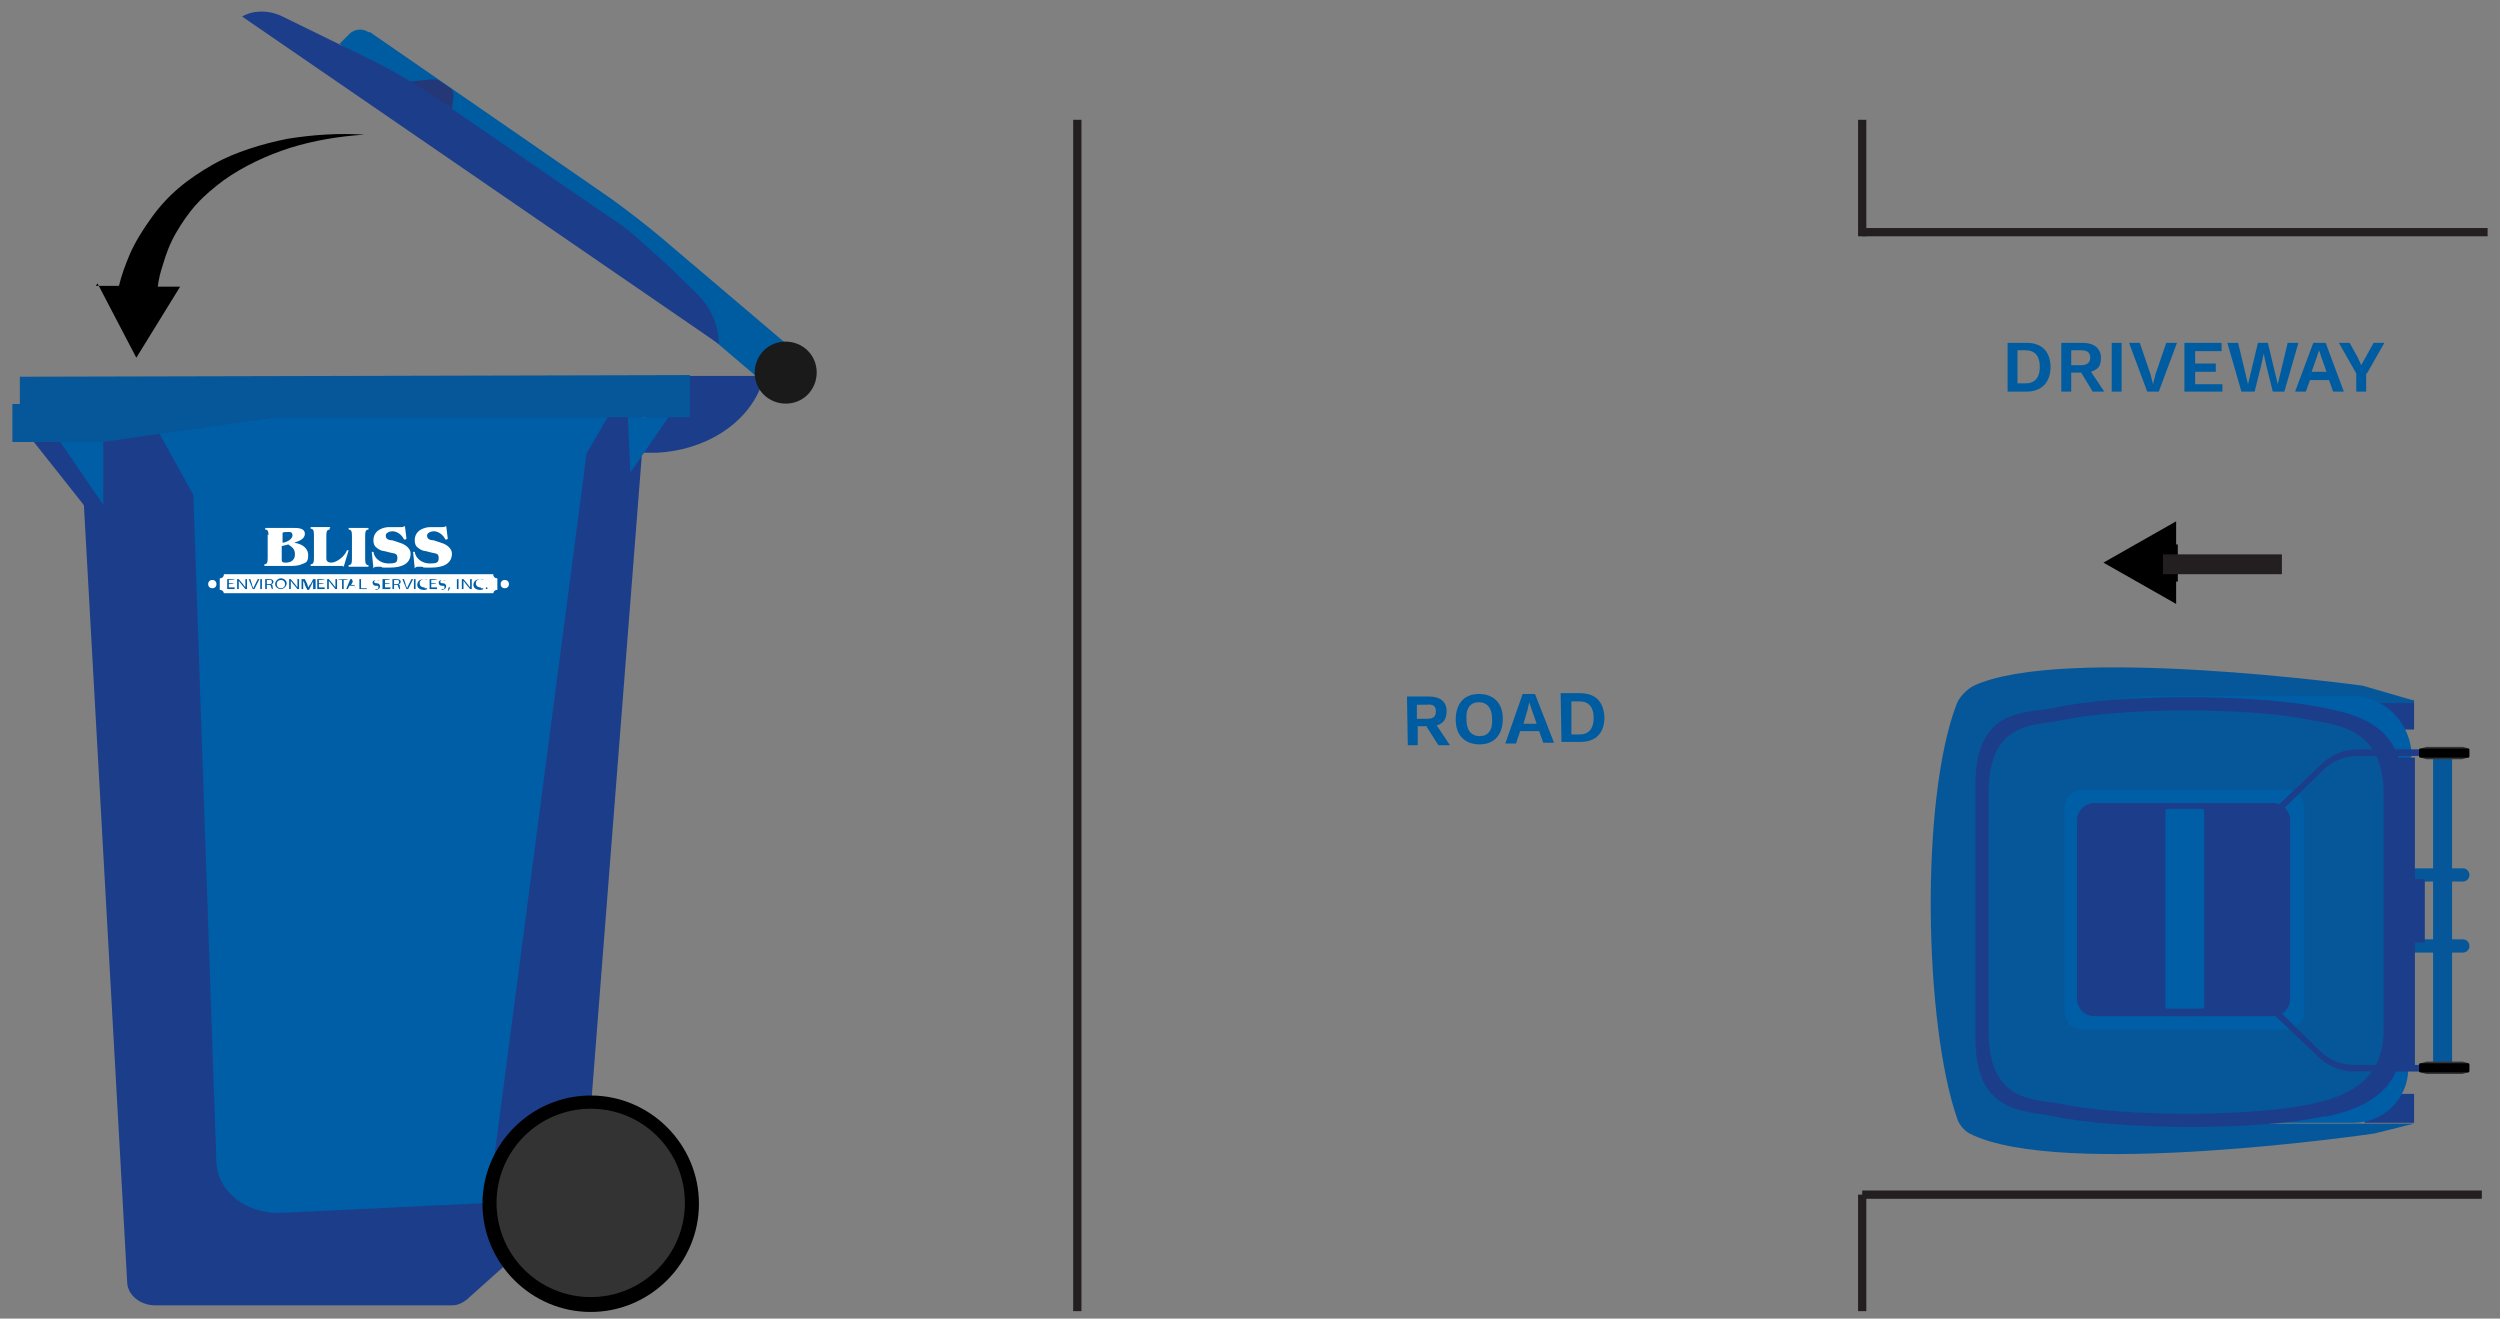 <svg xmlns="http://www.w3.org/2000/svg" xmlns:xlink="http://www.w3.org/1999/xlink" id="Layer_1" data-name="Layer 1" viewBox="0 0 302.6 159.6"><rect x="0" y="0" width="302.6" height="159.6" fill="#808080" stroke="none"/><defs><style>      .cls-1 {        fill: #333;      }      .cls-1, .cls-2, .cls-3, .cls-4, .cls-5, .cls-6, .cls-7, .cls-8, .cls-9, .cls-10, .cls-11 {        stroke-width: 0px;      }      .cls-12 {        clip-path: url(#clippath);      }      .cls-2, .cls-13 {        fill: none;      }      .cls-3 {        fill: #055799;      }      .cls-4 {        fill: #005ea6;      }      .cls-5 {        fill: #1a1a1a;      }      .cls-6 {        fill: #005ca1;      }      .cls-7 {        fill: #000;      }      .cls-13 {        stroke: #231f20;      }      .cls-8 {        fill: #1c3d8a;      }      .cls-9 {        fill: #fff;      }      .cls-10 {        fill: #231f20;      }      .cls-11 {        fill: #243878;      }    </style><clipPath id="clippath"><rect class="cls-2" x="25.2" y="63.7" width="36.4" height="8.1"></rect></clipPath></defs><polygon class="cls-8" points="292.2 84.8 292.2 88.3 286.2 88.3 286.2 84.6 292.2 84.8"></polygon><g><path class="cls-3" d="M298.9,105.9h0c0,.5-.4.8-.8.8h-7v-1.6h7c.5,0,.8.4.8.8"></path><path class="cls-3" d="M298.9,114.5h0c0,.5-.4.8-.8.8h-7v-1.6h7c.5,0,.8.4.8.8"></path></g><rect class="cls-8" x="286.2" y="132.4" width="6" height="3.5"></rect><g><path class="cls-3" d="M292.2,84.8l-6.2-1.8s-36.3-5-47.1,0c-.8.4-1.8,1.4-2.1,2.3-4.4,11.6-3.9,38.6.1,50.1.2.7.9,1.5,1.5,1.8,10.9,5.6,49,0,49,0l4.8-1.2h-26.6c-14.3,0-25.8-11.6-25.8-25.8s11.6-25.8,25.8-25.8h11.5l3.6.7h11.4Z"></path><path class="cls-4" d="M291.9,91.6h0c0-4.1-3.3-7.4-7.4-7.4h-23.5c-11.7,0-21.2,9.5-21.2,21.2v9.3c0,11.7,9.5,21.2,21.2,21.2h23.9c3.6,0,6.6-2.9,6.6-6.6l.3-37.7Z"></path><path class="cls-3" d="M288.5,124.8v-28.8c0-7.8-5.6-8.1-8.6-8.8-7.5-1.6-23.1-1.6-30.6,0-3,.6-8.6-.1-8.6,8.8v28.8c0,8.7,5.7,8.1,8.7,8.8,7.5,1.6,23,1.6,30.5,0,3-.6,8.6-2,8.6-8.8"></path><path class="cls-4" d="M249.9,122.5v-24.8c0-1.2,1-2.1,2.1-2.1h24.8c1.2,0,2.1,1,2.1,2.1v24.8c0,1.2-1,2.1-2.1,2.1h-24.8c-1.2,0-2.1-1-2.1-2.1"></path><path class="cls-8" d="M251.4,120.9v-21.6c0-1.2,1-2.1,2.1-2.1h21.6c1.2,0,2.1,1,2.1,2.1v21.6c0,1.2-1,2.1-2.1,2.1h-21.6c-1.2,0-2.1-1-2.1-2.1"></path><path class="cls-4" d="M262.1,121.8v-23.6c0-.2.1-.3.3-.3h4.1c.2,0,.3.1.3.3v23.6c0,.2-.1.3-.3.3h-4.1c-.2,0-.3-.1-.3-.3"></path><path class="cls-8" d="M249.4,133.6c-3-.6-8.7,0-8.7-8.8v-28.8c0-8.9,5.7-8.1,8.7-8.8,7.5-1.6,23-1.6,30.5,0,3,.6,8.6,1,8.6,8.8v28.8c0,6.7-5.6,8.1-8.6,8.8-7.5,1.6-23,1.6-30.5,0M281.4,135.2c2.7-.6,7.4-1.8,8.9-6.2h2v-14.9h1.2v-7.7h-1.2v-14.7h-2c-1.5-4.6-6.2-5.4-8.9-6-8-1.7-24.8-1.8-32.9,0-3.2.7-9.4-.2-9.4,9.3v30.7c0,9.3,6.2,8.7,9.4,9.4,8,1.7,24.8,1.8,32.9,0"></path><path class="cls-8" d="M298.1,90.7h-12.8c-1.5,0-3,.6-4.1,1.6l-5.9,5.6.6.5,5.3-5.2c1.1-1.1,2.6-1.7,4.2-1.7h12.7v-.8Z"></path><path class="cls-8" d="M297.7,129.7h-12.8c-1.5,0-3-.6-4.1-1.6l-5.9-5.6.6-.5,5.3,5.2c1.1,1.1,2.6,1.7,4.2,1.7h12.7v.8Z"></path></g><rect class="cls-3" x="294.5" y="91.8" width="2.3" height="37.3"></rect><g><path class="cls-1" d="M298.7,129.8l-.7.2c-.1,0-.2,0-.4,0h-3.5c-.1,0-.2,0-.4,0l-.7-.2v-1.1l.7-.2c.1,0,.2,0,.4,0h3.6c.1,0,.2,0,.4,0l.7.2v1.1Z"></path><path class="cls-7" d="M298.9,129.6v-.7c0-.1,0-.2-.2-.2h-5.7c-.1,0-.2,0-.2.2v.7c0,.1,0,.2.2.2h5.7c.1,0,.2,0,.2-.2"></path><path class="cls-1" d="M298.7,91.7l-.7.2c-.1,0-.2,0-.4,0h-3.5c-.1,0-.2,0-.4,0l-.7-.2v-1.1l.7-.2c.1,0,.2,0,.4,0h3.6c.1,0,.2,0,.4,0l.7.2v1.1Z"></path><path class="cls-7" d="M298.9,91.5v-.7c0-.1,0-.2-.2-.2h-5.7c-.1,0-.2,0-.2.2v.7c0,.1,0,.2.2.2h5.7c.1,0,.2,0,.2-.2"></path></g><line class="cls-13" x1="225.4" y1="28.1" x2="301.1" y2="28.1"></line><g><path class="cls-6" d="M172.7,87.9h-1.1s0,2.3,0,2.3h-1.2s-.1-5.9-.1-5.9h2.6c1.4,0,2.2.6,2.2,1.8,0,.9-.4,1.5-1.2,1.7l1.6,2.4h-1.4s-1.4-2.2-1.4-2.2ZM171.6,87h1.2c.7,0,1-.3,1-.9,0-.6-.3-.9-1.1-.8h-1.2s0,1.7,0,1.7Z"></path><path class="cls-6" d="M181.9,87c0,1.9-1,3.1-2.8,3.1s-2.9-1.1-2.9-3c0-1.9,1-3.1,2.8-3.1s2.9,1.1,2.9,3ZM177.5,87.1c0,1.3.6,2,1.6,2,1,0,1.6-.7,1.5-2.1,0-1.3-.6-2-1.6-2-1,0-1.6.7-1.5,2.1Z"></path><path class="cls-6" d="M186.3,88.5h-2.3s-.5,1.5-.5,1.5h-1.3s2.1-6,2.1-6h1.5s2.3,5.9,2.3,5.9h-1.3s-.5-1.4-.5-1.4ZM186,87.6l-.6-1.7-.3-.9h0l-.2.9-.5,1.7h1.7Z"></path><path class="cls-6" d="M194.2,86.8c0,1.9-1,3-2.9,3h-2.3s-.1-5.9-.1-5.9h2.3c1.9,0,2.9,1,3,2.9ZM192.9,86.9c0-1.3-.6-2-1.7-2h-1s0,4,0,4h1c1.1,0,1.7-.7,1.7-2Z"></path></g><g><path class="cls-6" d="M248.2,44.4c0,1.9-1.1,3-2.9,3h-2.3v-5.9h2.3c1.9,0,2.9,1.1,2.9,3ZM246.9,44.4c0-1.3-.6-2-1.7-2h-1v4h1c1.1,0,1.7-.7,1.7-2Z"></path><path class="cls-6" d="M251.8,45.1h-1.1v2.3h-1.2v-5.9h2.6c1.4,0,2.2.7,2.2,1.8s-.4,1.4-1.2,1.7l1.6,2.4h-1.4l-1.4-2.3ZM250.7,44.2h1.2c.7,0,1.1-.3,1.1-.9s-.3-.9-1.1-.9h-1.2v1.7Z"></path><path class="cls-6" d="M256.8,47.4h-1.2v-5.9h1.2v5.9Z"></path><path class="cls-6" d="M261.3,47.4h-1.4l-2.2-5.9h1.3l1.3,3.8.3,1.2.3-1.2,1.3-3.8h1.3l-2.2,5.9Z"></path><path class="cls-6" d="M269,46.4v1h-4.6v-5.9h4.5v1h-3.2v1.5h2.5v1h-2.5v1.5h3.3Z"></path><path class="cls-6" d="M272.7,47.4h-1.4l-1.7-5.9h1.3l1.2,5,1.2-5h1.2l1.2,5,1.2-5h1.3l-1.7,5.9h-1.4l-.8-3.2-.3-1.4h0l-.3,1.4-.8,3.2Z"></path><path class="cls-6" d="M281.9,46h-2.3l-.5,1.4h-1.3l2.2-5.9h1.5l2.2,5.9h-1.3l-.5-1.4ZM281.6,45l-.6-1.7-.3-.9h0l-.3.9-.6,1.7h1.7Z"></path><path class="cls-6" d="M286.4,45.2v2.2h-1.2v-2.2l-2.1-3.7h1.3l1,1.8.4.9.5-.9,1-1.8h1.3l-2.1,3.7Z"></path></g><path class="cls-7" d="M263.6,65.9c0,0-.1,0-.2,0v-2.8l-8.8,5,8.8,5v-2.7c0,0,.1,0,.2,0v-4.6Z"></path><rect class="cls-10" x="261.8" y="67.1" width="14.4" height="2.4"></rect><g><path class="cls-1" d="M93.8,44.1c-.6.7-.5,1.8.2,2.4.7.6,1.8.5,2.4-.2.6-.7.5-1.8-.2-2.4-.7-.6-1.8-.5-2.4.2"></path><path class="cls-7" d="M11.8,34.3l4.7,9,5.3-8.6h-2.7c.1-.9.3-1.7.6-2.6.4-1.4.9-2.7,1.6-3.9.7-1.2,1.5-2.4,2.5-3.5,1-1.1,2.1-2,3.3-2.9,2.4-1.7,5.2-3,8-3.9,2.9-.9,5.9-1.4,9-1.6-3.1-.2-6.2,0-9.3.5-1.5.3-3.1.7-4.6,1.2-1.5.5-3,1.1-4.4,1.9-1.4.8-2.8,1.7-4.1,2.8-1.3,1.1-2.4,2.3-3.4,3.7-1,1.4-1.9,2.8-2.6,4.4-.5,1.2-1,2.5-1.3,3.8h-2.8Z"></path></g><polygon class="cls-8" points="10.2 61.2 4.1 53.5 10 53.5 10.2 61.2"></polygon><g><path class="cls-8" d="M77.7,50.4v4.5l-7,89.7-14.2,12.7c-.5.4-1.1.7-1.8.7H18.8c-1.8,0-3.3-1.2-3.4-2.7l-5.9-105.9,68.1.9Z"></path><path class="cls-8" d="M79.5,45.5h13.1l-.5,1.3c-1.8,4.6-6.8,7.7-12.6,8h-1.9c0,0,0-2.1,0-2.1l1.8-7.2Z"></path></g><polygon class="cls-3" points="83.5 45.4 2.4 45.6 2.4 48.9 1.5 48.9 1.5 53.5 12.4 53.5 33.3 50.5 83.5 50.5 83.5 45.4"></polygon><polygon class="cls-4" points="80.9 50.5 76.3 57.2 76 50.5 80.9 50.5"></polygon><path class="cls-4" d="M73.6,50.4l-2.6,4.5-11.9,90.7-25,1.2c-4.2.2-7.7-2.5-7.9-6l-2.8-80.9-4.1-7.4,14-2h40.2Z"></path><polygon class="cls-4" points="12.5 53.5 12.5 61.1 7.3 53.5 12.5 53.5"></polygon><g><path class="cls-6" d="M96.1,42.4l-15.9-13.5c-2-1.7-4.1-3.3-6.3-4.9L44.8,3.9h-.2c-.7-.5-1.7-.4-2.3.2l-1.2,1.2,45.8,36.3,5.4,4.6,3.7-3.8Z"></path><path class="cls-11" d="M54.8,13.2l-5.3-3.3,2.7-.3c.4,0,.8,0,1,.2l1.2.8c.4.2.5.6.5,1l-.2,1.6Z"></path><path class="cls-8" d="M87,41.6h0c0-2.3-1-4.5-2.8-6.2l-3.5-3.4-3-2.7c-1.1-1-2.3-2-3.6-2.8l-21.4-14.7c-2.7-1.8-5.5-3.5-8.5-4.9l-10-4.9c-.8-.4-1.7-.6-2.5-.6-.9,0-1.7.2-2.4.6h0s57.8,39.7,57.8,39.7Z"></path><path class="cls-5" d="M92.2,42.7c-1.3,1.6-1.1,4,.5,5.3,1.6,1.3,4,1.1,5.3-.5,1.3-1.6,1.1-4-.5-5.3-1.6-1.3-4-1.1-5.3.5"></path><path class="cls-7" d="M58.4,145.7c0,7.2,5.9,13.1,13.1,13.1s13.1-5.9,13.1-13.1-5.9-13.1-13.1-13.1-13.1,5.9-13.1,13.1"></path><path class="cls-1" d="M60.1,145.6c0,6.3,5.1,11.4,11.4,11.4s11.4-5.1,11.4-11.4-5.1-11.4-11.4-11.4-11.4,5.1-11.4,11.4"></path></g><g class="cls-12"><path class="cls-9" d="M32.5,64.8c0-.5-.1-.7-.4-.7v-.2h3.4c.5,0,1.4,0,1.4.7s-.8.9-1.3,1.1c.9.1,1.7.6,1.7,1.5s-.3.9-.8,1.1c-.4.2-1,.2-1.5.2h-3v-.2c.3,0,.4-.2.4-.7v-2.9ZM34.1,65.7c.5,0,1.3-.4,1.3-.9s-.4-.4-.7-.4-.4,0-.5.1c0,0,0,.2,0,.3v.9ZM34.1,67.6c0,.4,0,.5.5.5.6,0,1.1-.3,1.1-1s-.4-.9-.8-1.2l-.8.2v1.4Z"></path><path class="cls-9" d="M39.9,63.9v.2c-.3,0-.4.2-.4.7v2.8c0,.1,0,.5.6.5s1.6-.7,1.9-1.5h.2s-.6,2-.6,2c0,0-.1-.1-.2-.1-.1,0-.2,0-.3,0h-3.5v-.2c.3,0,.4-.2.4-.7v-2.9c0-.5-.1-.7-.4-.7v-.2h2.4Z"></path><path class="cls-9" d="M44.6,68.6h-2.4v-.2c.3,0,.4-.2.4-.7v-2.9c0-.5-.1-.7-.4-.7v-.2h2.4v.2c-.3,0-.4.2-.4.7v2.9c0,.5.1.7.4.7v.2Z"></path><path class="cls-9" d="M49.1,65.3h-.2c-.2-.5-.8-1-1.4-1-.3,0-.9.2-.8.6,0,.4.5.5.8.5l.9.3c.7.2,1.3.7,1.3,1.3,0,1.2-1,1.7-2.5,1.7s-.7,0-1.1-.1c-.1,0-.4,0-.5,0s-.3,0-.4.2l-.2-2h.2c.1.8.9,1.4,1.8,1.4s1.1-.1,1.1-.7-.5-.5-.8-.6l-.8-.2c-.3,0-.7-.2-.9-.4-.3-.2-.4-.5-.4-.9,0-1.3,1.3-1.6,1.9-1.6s.6,0,.8,0c.3,0,.4,0,.6,0s.4,0,.5-.2l.2,1.6Z"></path><path class="cls-9" d="M54.1,65.3h-.2c-.2-.5-.8-1-1.4-1-.3,0-.9.2-.8.6,0,.4.5.5.8.5l.9.3c.7.2,1.3.7,1.3,1.3,0,1.2-1,1.7-2.5,1.7s-.7,0-1.1-.1c-.1,0-.4,0-.5,0s-.3,0-.4.2l-.2-2h.2c.1.8.9,1.4,1.8,1.4s1.1-.1,1.1-.7-.5-.5-.8-.6l-.8-.2c-.3,0-.7-.2-.9-.4-.3-.2-.4-.5-.4-.9,0-1.3,1.3-1.6,1.9-1.6s.6,0,.8,0c.3,0,.4,0,.6,0s.4,0,.5-.2l.2,1.6Z"></path><path class="cls-9" d="M34,70.2c-.3,0-.5.2-.5.5s.2.5.5.5.5-.2.5-.5-.2-.5-.5-.5"></path><path class="cls-9" d="M42.7,70.2h0c0,0,0,.2,0,.2l-.2.4h.5l-.2-.4c0,0,0-.2,0-.2"></path><path class="cls-9" d="M32.9,70.4c0-.2-.1-.2-.4-.2s-.2,0-.2,0v.5h.2c.2,0,.4,0,.4-.2"></path><path class="cls-9" d="M59.7,69.5H27.1c0,.3-.2.5-.5.5v1.4c.3,0,.5.2.5.5h32.6c0-.3.2-.5.5-.5v-1.4c-.3,0-.5-.2-.5-.5M28.4,71.3h-.9v-1.2h.9c0,.1-.7.1-.7.1v.4h.6c0,.1-.6.1-.6.1v.4h.7ZM29.9,71.3h-.2l-.5-.6c-.1-.1-.2-.3-.3-.4h0c0,.2,0,.3,0,.5v.5h-.2v-1.2h.2l.5.6c.1.1.2.3.3.4h0c0-.2,0-.3,0-.5v-.5h.2v1.2ZM30.8,71.3h-.2l-.5-1.2h.2l.2.6c0,.2.1.3.2.5h0c0-.1.1-.3.2-.5l.3-.6h.2l-.6,1.2ZM31.7,71.3h-.2v-1.2h.2v1.2ZM32.9,71.3s0-.1-.1-.3c0-.2-.1-.2-.3-.2h-.2v.5h-.2v-1.2c.1,0,.3,0,.4,0,.2,0,.4,0,.5.1,0,0,.1.1.1.2,0,.2-.1.3-.3.3h0c.1,0,.2.1.2.3,0,.2,0,.3.1.3h-.2ZM34,71.3c-.4,0-.7-.3-.7-.6s.3-.7.7-.7.7.3.7.6-.3.7-.7.7M36.2,71.3h-.2l-.5-.6c-.1-.1-.2-.3-.3-.4h0c0,.2,0,.3,0,.5v.5h-.2v-1.2h.2l.5.6c.1.1.2.3.3.4h0c0-.2,0-.3,0-.5v-.5h.2v1.2ZM37.9,71.3v-.5c0-.2,0-.4,0-.5h0c0,.1-.1.3-.2.5l-.3.6h-.2l-.3-.6c0-.2-.1-.3-.2-.5h0c0,.2,0,.4,0,.5v.5h-.2v-1.2h.4l.3.6c0,.2.1.3.2.4h0c0-.1,0-.3.2-.4l.3-.6h.3v1.2c0,0-.1,0-.1,0ZM39.3,71.3h-.9v-1.2h.9c0,.1-.7.1-.7.1v.4h.6c0,.1-.6.1-.6.1v.4h.7ZM40.8,71.3h-.2l-.5-.6c-.1-.1-.2-.3-.3-.4h0c0,.2,0,.3,0,.5v.5h-.2v-1.2h.2l.5.6c.1.1.2.3.3.4h0c0-.2,0-.3,0-.5v-.5h.2v1.2ZM41.6,71.3h-.2v-1.1h-.5c0-.1,1.2-.1,1.2-.1h0c0,.1-.5.1-.5.1v1.1ZM43.1,71.3l-.2-.4h-.6l-.2.4h-.2l.5-1.2h.2l.5,1.2h-.2ZM44.4,71.3h-.9v-1.2h.2v1.1h.7ZM45.5,71.3c-.2,0-.3,0-.4,0h0c0,0,.2,0,.4,0,.2,0,.3,0,.3-.2s0-.2-.3-.2c-.3,0-.4-.2-.4-.4s.2-.3.5-.3.3,0,.3,0h0c0,.1-.2,0-.3,0-.2,0-.3.1-.3.2s0,.2.3.2c.3,0,.4.2.4.4s-.2.4-.6.4M47.2,71.3h-.9v-1.2h.9c0,.1-.6.1-.6.1v.4h.6c0,.1-.6.1-.6.1v.4h.7ZM48.3,71.3s0-.1-.1-.3c0-.2-.1-.2-.3-.2h-.2v.5h-.2v-1.2c.1,0,.3,0,.4,0,.2,0,.4,0,.5.1,0,0,.1.1.1.2,0,.2-.1.3-.3.3h0c.1,0,.2.1.2.3,0,.2,0,.3.1.3h-.2ZM49.4,71.3h-.2l-.5-1.2h.2l.2.6c0,.2.1.3.2.5h0c0-.1.1-.3.2-.5l.3-.6h.2l-.6,1.2ZM50.3,71.3h-.2v-1.2h.2v1.2ZM51.4,71.2c.1,0,.3,0,.3,0h0c0,.2-.2.2-.4.2-.4,0-.8-.2-.8-.6s.3-.7.8-.7.3,0,.4,0h0c0,.1-.2,0-.3,0-.4,0-.6.2-.6.5s.2.5.6.5M52.9,71.3h-.9v-1.2h.9c0,.1-.7.1-.7.1v.4h.6c0,.1-.6.1-.6.1v.4h.7ZM53.5,71.3c-.2,0-.3,0-.4,0h0c0,0,.2,0,.4,0,.2,0,.3,0,.3-.2s0-.2-.3-.2c-.3,0-.4-.2-.4-.4s.2-.3.5-.3.3,0,.3,0h0c0,.1-.2,0-.3,0-.2,0-.3.1-.3.2s0,.2.3.2c.3,0,.4.2.4.4s-.2.4-.6.4M54.3,71.5h-.1c0,0,.1-.3.1-.4h.2c0,.1-.2.3-.2.4M55.5,71.3h-.2v-1.2h.2v1.2ZM57.1,71.3h-.2l-.5-.6c-.1-.1-.2-.3-.3-.4h0c0,.2,0,.3,0,.5v.5h-.2v-1.2h.2l.5.6c.1.1.2.3.3.4h0c0-.2,0-.3,0-.5v-.5h.2v1.2ZM58.2,71.2c.1,0,.3,0,.3,0h0c0,.2-.2.2-.4.2-.4,0-.8-.2-.8-.6s.3-.7.8-.7.3,0,.4,0h0c0,.1-.2,0-.3,0-.4,0-.6.2-.6.5s.2.5.6.5M58.9,71.3c0,0-.1,0-.1-.1s0-.1.1-.1.1,0,.1.1,0,.1-.1.1"></path><path class="cls-9" d="M48.3,70.4c0-.2-.1-.2-.4-.2s-.2,0-.2,0v.5h.2c.2,0,.4,0,.4-.2"></path><path class="cls-9" d="M26.2,70.7c0,.3-.2.5-.5.5s-.5-.2-.5-.5.2-.5.5-.5.5.2.5.5"></path><path class="cls-9" d="M61.6,70.7c0,.3-.2.5-.5.5s-.5-.2-.5-.5.2-.5.5-.5.5.2.5.5"></path></g><line class="cls-13" x1="225.4" y1="144.6" x2="300.4" y2="144.6"></line><line class="cls-13" x1="225.4" y1="144.6" x2="225.4" y2="158.7"></line><line class="cls-13" x1="225.4" y1="14.5" x2="225.4" y2="28.6"></line><line class="cls-13" x1="130.4" y1="14.5" x2="130.4" y2="158.7"></line></svg>